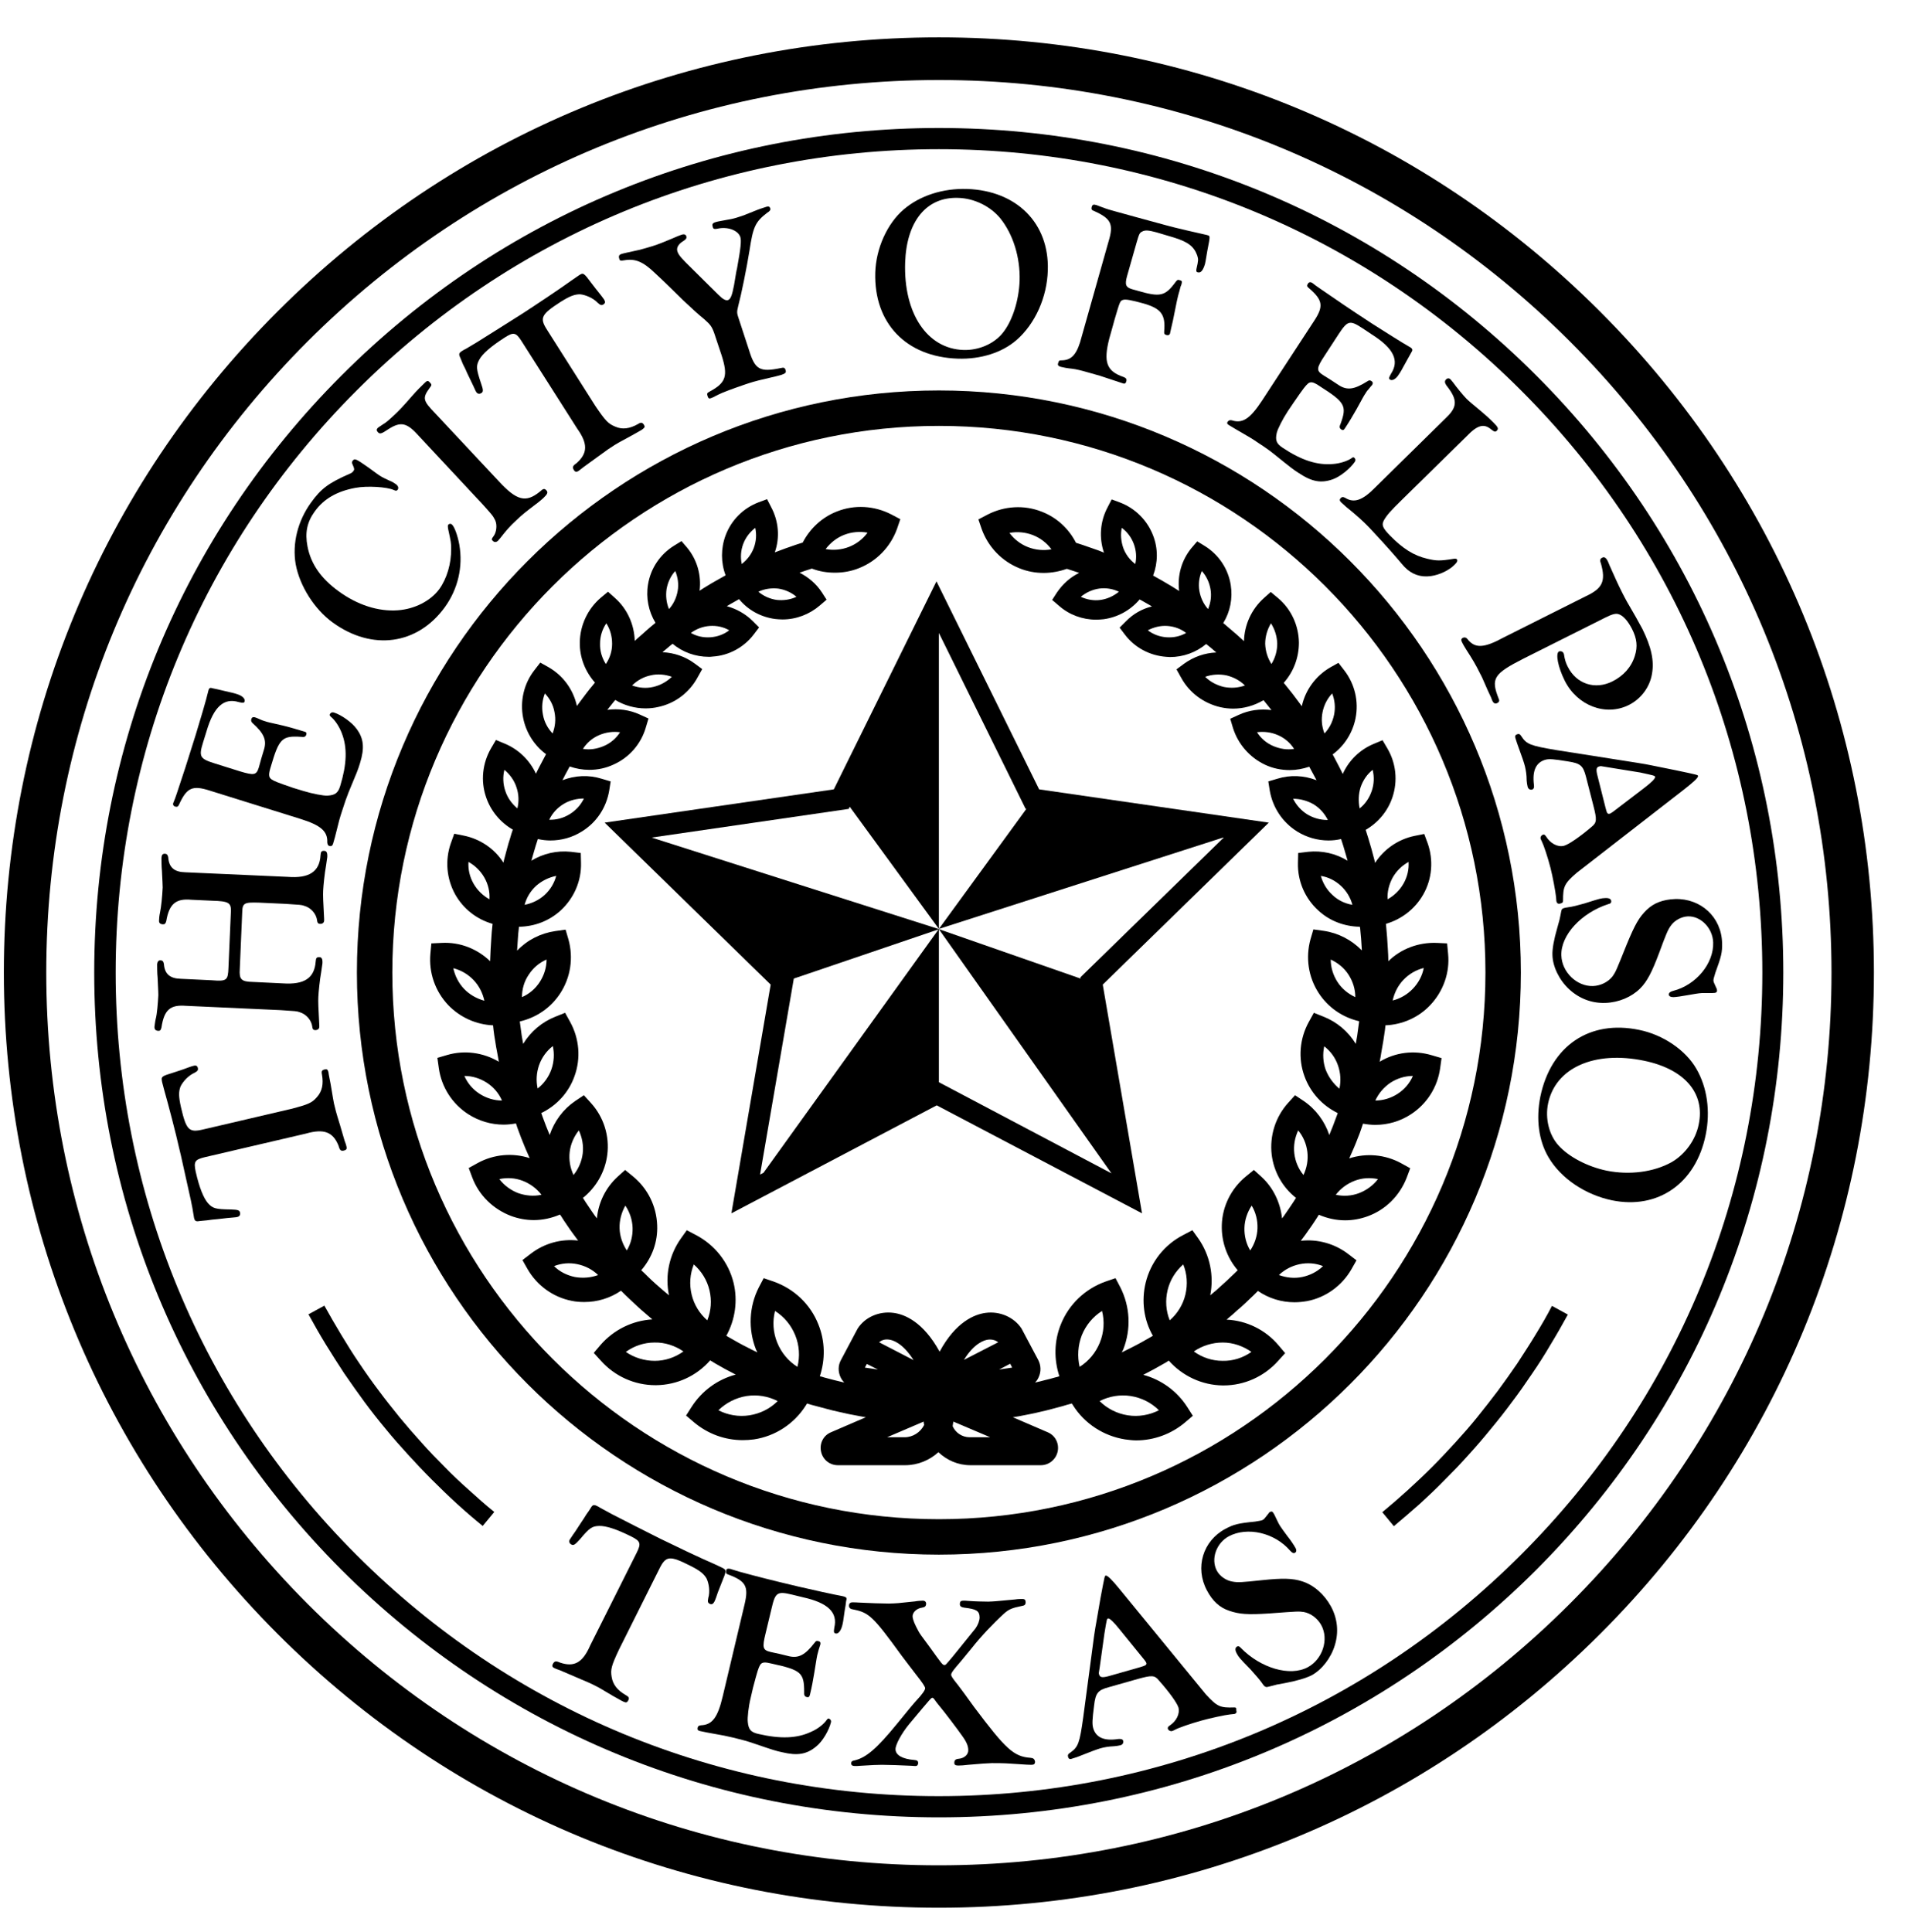 <?xml version="1.0" encoding="utf-8"?>
<!-- Generator: Adobe Illustrator 26.0.1, SVG Export Plug-In . SVG Version: 6.00 Build 0)  -->
<svg version="1.1" id="Layer_1" xmlns="http://www.w3.org/2000/svg" xmlns:xlink="http://www.w3.org/1999/xlink" x="0px" y="0px"
	 viewBox="0 0 790.5 801.6" style="enable-background:new 0 0 790.5 801.6;" xml:space="preserve">
<g>
	<path d="M250.9,341.3l68.9,67.2l-16.3,94.9l85.2-44.8l85.2,44.8l-16.3-94.9l68.9-67.2l-95.3-13.8l-42.6-86.3l-42.6,86.3
		L250.9,341.3z M425.9,335.6l-36.3,49.8l117.9-37.9l0.3,0l-59.5,58l0.1,0.5l-58.8-20.5l71.6,101.3L389.6,449v-63.6l-72.8,101.2
		l-1.4,0.7l14-81.3l60.3-20.5l-119.3-38l81.8-11.9l0.4-0.9l37,50.7V262.6l36,73L425.9,335.6z"/>
	<path d="M389.6,162c-133.2,0-241.5,108.3-241.5,241.5S256.4,645,389.6,645s241.5-108.3,241.5-241.5S522.7,162,389.6,162z
		 M389.6,630.3c-125,0-226.8-101.7-226.8-226.8s101.7-226.8,226.8-226.8s226.8,101.7,226.8,226.8S514.6,630.3,389.6,630.3z"/>
	<path d="M85,480.1l42-9.8c7.4-2.1,11.2-0.7,13.5,5.1c0.5,1.9,1,2.3,2.4,1.9c0.8-0.2,1.1-0.7,0.9-1.5c-0.1-0.6-0.4-1.5-0.8-2.5
		l-1.9-6.5c-1.8-5.8-1.9-6.4-2.5-8.9c-0.3-1.5-0.3-1.5-1.4-8.1c-0.9-4.6-0.9-4.6-0.9-4.9c-0.3-1.2-0.6-1.4-1.6-1.2
		c-1.1,0.3-1.4,0.7-1.1,2.1c0.7,3.9,0.1,7-2.1,9.4c-2.1,2.4-3.5,3-10.8,4.9l-36.4,8.5c-5.9,1.4-7,0.3-9.2-9.2c-1-4.4-1-6.5-0.2-8.6
		c1-2.1,3.3-4.6,5.8-5.7c1.3-0.7,1.6-1.1,1.4-2c-0.2-0.9-0.8-1.2-1.8-0.9c-0.6,0.1-2.8,0.9-4.1,1.4c-0.4,0.1-1.6,0.6-3.9,1.3
		c-5.5,1.7-5.5,1.7-5,4.2l0.9,3.4c1.5,5.2,4.9,18.2,6.1,23.7c0.6,2.4,0.6,2.4,2.7,11.9l2.2,9.9c0.5,2.4,0.9,4.5,1,5.4
		c0.1,0.7,0.3,1.6,0.3,1.8c0.3,1.4,0.8,1.7,2.3,1.4c0.9-0.1,1.9-0.2,3.1-0.3c1.4-0.2,2.9-0.4,4.4-0.5c4.4-0.5,4.4-0.5,5.7-0.6
		c2.2-0.2,2.2-0.2,2.5-0.3c0.9-0.2,1.3-0.9,1.1-1.8c-0.2-1-0.9-1.2-3.8-1.3c-6.4-0.1-7.5-0.4-9.5-2.6c-1.8-2.1-3.6-6.4-5.1-13.1
		C80.3,481.9,80.9,481.1,85,480.1z"/>
	<path d="M77.1,417.3l39.4,1.8c6.2,0.4,6.6,0.4,7.7,0.8c2.9,0.8,5.1,3.4,5.4,6.2c0.1,0.9,0.4,1.2,1.1,1.3c1.1,0,1.8-0.5,1.8-1.4
		l0-0.6c-0.4-7.4-0.5-9.9-0.4-11.8c0.1-2.1,0.6-7.1,1.2-10.4c0.3-1.9,0.4-3,0.5-3.5c0.1-1.9-0.3-2.6-1.4-2.6c-1,0-1.3,0.4-1.4,1.8
		c-0.5,6.9-4.7,9.7-13.6,9.1l-12.4-0.6c-4.9-0.1-5.8-1-5.5-5.4l1-23.4c0.1-4,0.8-4.3,7.1-4.1l10.9,0.5c6.2,0.4,6.6,0.4,7.7,0.8
		c2.9,0.8,5.1,3.4,5.4,6.2c0.1,0.9,0.4,1.2,1.1,1.3c1.1,0.1,1.8-0.5,1.8-1.4l0-0.6c-0.4-7.4-0.5-9.9-0.4-11.8
		c0.1-2.1,0.6-7.2,1.2-10.4c0.3-1.9,0.4-3,0.5-3.5c0.1-1.9-0.3-2.6-1.4-2.6c-1,0-1.3,0.4-1.4,1.9c-0.4,6.8-4.8,9.6-13.6,8.9
		l-42.5-1.9c-4.6-0.1-6.8-2-7.1-6.2c-0.2-1-0.5-1.4-1.3-1.5c-1,0-1.4,0.4-1.5,1.7c0,0.9,0,3.6,0.2,5.5c0.2,3.7,0.3,6.3,0.3,6.8
		c-0.2,4.1-0.6,7.9-1.1,10.4c-0.3,1.3-0.4,2.7-0.4,3.2c-0.1,1.1,0.4,1.6,1.6,1.7c0.8,0,1.1-0.3,1.4-1.4c1.2-7.1,4-9.4,10.4-8.8
		l8.7,0.4c6.8,0.2,7.9,0.8,7.7,4.7l-1,23.1c-0.2,5.3-0.7,5.7-7,5.2l-12.7-0.6c-4.6-0.1-6.8-2-7.1-6.2c-0.2-1-0.5-1.4-1.4-1.5
		c-0.8,0-1.3,0.6-1.4,1.6c0,0.7,0,3.9,0.2,5.6c0.3,6.4,0.3,6.4,0.3,7.3c-0.2,3.5-0.5,7.7-1.1,9.9c-0.3,1.3-0.4,2.7-0.5,3.2
		c0,1.1,0.4,1.6,1.6,1.7c0.8,0,1-0.3,1.3-1.4C68.1,418.9,70.7,416.8,77.1,417.3z"/>
	<path d="M72.5,334.6c1,0.3,1.4,0.1,1.8-0.8c3.2-7,5.5-8.1,12.7-5.8l37.5,11.7c8.7,2.7,11.5,5.2,11.3,9.8c0.1,0.9,0.3,1.3,0.9,1.5
		c0.8,0.2,1.2-0.1,1.5-0.9l0.8-2.8c1.8-7.3,1.9-7.6,3-11c1-3.2,1.9-5.7,2.7-7.7c3.6-8.6,3.8-9.1,4.7-12c1.9-6.2,1.6-10.2-1.5-14.3
		c-1.9-2.6-6.2-5.7-9.4-6.7c-0.7-0.2-1.4,0.1-1.7,0.9c-0.1,0.2,0.1,0.4,0.4,0.8c1.8,1.4,3.6,4.2,4.6,6.8c2.4,6.1,2.1,13-0.6,21.9
		c-0.9,3-2.1,3.9-5.3,4.1c-1.7,0.1-6.3-0.8-9.9-1.9l-4.3-1.3c-7-2.4-7.9-2.8-9.1-3.6c-1.2-0.9-1.2-2.1-0.2-5.3
		c3.4-11.6,4.6-12.8,12.5-12.3c1.3,0.2,1.9,0,2.2-0.9c0.2-0.7,0-1.1-0.9-1.3c-2.7-0.8-6.3-1.9-8.9-2.5c-6.2-1.4-6.2-1.4-7.1-1.7
		c-0.8-0.2-1.5-0.5-2.2-0.8c-0.9-0.4-1.8-0.8-2.2-0.9c-0.8-0.2-1.3,0-1.5,0.7c-0.2,0.7-0.1,1.1,0.5,1.7c4.7,4.2,5.9,7,4.8,10.8
		l-1.2,4l-1,3.6c-1,3.2-1.9,3.4-7.9,1.6l-10.2-3.2c-6.4-2-6.9-2.8-5-8.9l1.4-4.5c3-10.2,7.2-14,13.4-12.1c1.8,0.4,2.2,0.4,2.4-0.3
		c0.3-1.1-0.9-2.3-3.1-3c-1.2-0.4-1.6-0.5-6-1.5c-1.6-0.4-3-0.7-4-0.9c-1.2-0.4-1.6-0.2-1.9,0.8l-0.2,0.8
		c-0.5,2.4-3.7,13.2-5.1,17.7c-3.6,11.5-5.1,16.2-7.8,24.2l-0.8,2.3l-0.6,1.5C71.6,333.7,71.9,334.3,72.5,334.6z"/>
	<path d="M138.1,258.3c16.3,11.8,35.1,9.3,46.5-6.4c5.4-7.5,7.6-16.7,6-25.9c-0.7-3.9-2.1-7.7-3.2-8.5c-0.4-0.3-1.1-0.2-1.4,0.2
		c-0.2,0.2-0.2,0.8-0.1,1.5c1.3,6,1.3,6,1.3,8.5c0.1,6.1-1.8,12.4-4.9,16.7c-3.6,4.9-10.2,8.3-17.2,8.8c-8.1,0.6-16.8-2.2-24.6-7.9
		c-7.3-5.3-11.5-11.3-12.9-18.6c-1.1-5.7-0.2-10.1,3-14.5c3.8-5.3,9.3-8.4,16.9-9.8c4.8-0.9,13.1-0.4,15.9,0.9
		c0.9,0.4,1.2,0.4,1.6-0.1c0.5-0.7,0.3-1.5-0.7-2.3c-0.6-0.4-1.6-1.1-2.5-1.4c-3.5-1.6-3.7-1.8-5.3-2.9l-3.7-2.7
		c-5.3-3.7-5.6-3.8-6.5-2.7c-0.2,0.3-0.3,0.7-0.2,1c1.1,2.5,1,2.6,0.5,3.3c-0.3,0.4-0.9,0.9-1.6,1.1c-8.6,3.8-11.8,6.1-16,12
		c-5.4,7.5-7.8,16.8-6.3,25.5C124.4,243.2,130.5,252.8,138.1,258.3z"/>
	<path d="M161.1,178.1c5.3-3.4,7.8-2.8,13,3.1l23.7,25.4l1.8,1.9c4.7,5.2,4.9,5.4,5.9,7.4c0.9,2,0.5,5.1-0.8,6.7
		c-0.7,0.9-0.8,1.3-0.3,1.7c0.6,0.7,1.4,0.8,2.2,0.1c0.4-0.4,1.3-1.5,2.3-2.8c1.2-1.5,2.8-3.4,5.1-5.5c2.7-2.6,3.9-3.5,8.2-6.8
		c1.4-1,2.4-1.9,3.2-2.6c1.8-1.7,2.1-2.4,1.3-3.3c-0.8-0.8-1.3-0.7-2.7,0.6c-5.8,4.7-9.6,3.7-17-4.3l-26.3-28.1
		c-5.3-5.5-5.5-6.4-2.3-10.8c0.8-1,0.8-1.3-0.1-2.2c-0.6-0.7-1.1-0.7-1.9,0.1c-1.7,1.6-3.3,3.2-5.5,5.7c-3.9,4.5-5.5,6.1-7.2,7.7
		c-2,1.9-3.6,3.3-4.7,3.9c-1.1,0.8-1.9,1.2-2.3,1.6c-0.5,0.5-0.5,1.1,0.1,1.7C157.6,180.2,158.3,180,161.1,178.1z"/>
	<path d="M192.1,151.1c0.7,1.3,1.3,2.6,1.9,4c1.9,4,1.9,4,2.5,5.2c0.9,2,0.9,2,1.1,2.3c0.5,0.8,1.3,1,2.1,0.5
		c0.9-0.5,0.9-1.3-0.1-4.1c-2-6-2.1-7.2-0.7-9.8c1.3-2.4,4.8-5.5,10.6-9.2c3.6-2.3,4.6-2.1,6.9,1.5l23.1,36.3
		c4.5,6.3,4.4,10.3-0.3,14.4c-1.6,1.1-1.8,1.7-1,2.9c0.4,0.7,1,0.8,1.7,0.4c0.5-0.3,1.2-0.9,2.1-1.6l5.5-4c4.9-3.6,5.4-3.9,7.6-5.3
		c1.3-0.8,1.3-0.8,7.2-4c4.1-2.3,4.1-2.3,4.3-2.5c1-0.7,1.1-1.1,0.6-1.9c-0.6-0.9-1.2-1.1-2.4-0.3c-3.5,2-6.6,2.4-9.5,1.1
		c-2.9-1.2-4-2.3-8.2-8.5L227.1,137c-3.3-5.1-2.6-6.5,5.6-11.8c3.8-2.4,5.8-3.1,8-3.1c2.3,0.2,5.5,1.6,7.3,3.5
		c1.1,1,1.6,1.2,2.4,0.7s0.8-1.1,0.3-2c-0.3-0.5-1.8-2.4-2.6-3.4c-0.2-0.3-1.1-1.3-2.5-3.2c-3.5-4.7-3.5-4.7-5.6-3.3l-2.9,2
		c-4.4,3.2-15.5,10.6-20.3,13.7c-2.1,1.3-2.1,1.3-10.3,6.5l-8.6,5.4c-2.1,1.2-3.9,2.4-4.7,2.8c-0.7,0.3-1.4,0.8-1.6,0.9
		c-1.2,0.8-1.3,1.3-0.6,2.7C191.3,149.2,191.7,150.1,192.1,151.1z"/>
	<path d="M259,108c4.6-0.8,7.8,0.5,12.9,5.4c3.9,3.6,7.7,7.4,11.6,11.2c3.3,3.1,6.2,5.8,8.7,7.8c2.6,2.3,3.2,3.1,4.2,5.9l3,9
		c2.8,8.7,1.9,11.5-5,15.2c-1,0.5-1.1,0.8-0.8,1.8c0.3,1,0.7,1.2,1.4,0.9c0.4-0.1,1-0.4,2.9-1.4c2.2-1.1,6.1-2.5,11-4.2
		c2.9-1,4.8-1.5,6-1.8c8.1-1.9,8.1-1.9,9.1-2.2c1.9-0.6,2.3-1,2-2c-0.3-1.1-0.8-1.2-2-0.9c-8.7,1.8-10.7,0.7-13.2-7.5l-4-12.2
		c-1.1-3.3-1.1-3.3-0.5-5.9c1.4-5.3,3.5-15.7,4.7-23.1c1.5-9.9,2.4-11.9,7.3-15.7c1.2-0.7,1.5-1.2,1.3-1.9c-0.2-0.7-0.8-0.9-1.6-0.6
		l-0.6,0.2c-1.6,0.5-2.7,0.9-3.2,1.1c-5.7,2.3-5.7,2.3-7.3,2.8c-2,0.7-3.4,1-4.7,1.2c-4.4,0.8-4.4,0.8-5.4,1.1
		c-1.2,0.4-1.4,0.9-1,2.1c0.2,0.7,0.7,0.8,1.8,0.6c4.3-1,8.6,0.6,9.6,3.4c0.5,1.6,0.2,4.5-1.4,13.3c-0.1,0.1-0.5,2.4-1.2,6.7
		c-0.8,4.2-1.4,5.8-2.5,6.2c-1,0.3-2.2-0.4-4.1-2.3c-3.8-3.8-9.2-9.1-10.6-10.5c-4.5-4.4-5.8-5.8-6.3-7.4c-0.5-1.5,0.4-3.1,2.6-4.4
		c1.1-0.7,1.3-1.2,1.1-1.9c-0.3-0.8-1-1-2.3-0.5c-0.7,0.2-1.5,0.6-3.9,1.6c-2.8,1.2-5.3,2.2-7.8,3c-1.9,0.6-3.8,1.1-5.2,1.5
		c-5.9,1.3-7.3,1.6-7.8,1.8c-0.9,0.3-1.2,0.9-0.8,2C257.1,108.1,257.5,108.3,259,108z"/>
	<path d="M397.5,148.8c9.5,0.3,18.3-2.5,24.3-7.7c7.7-6.7,12.7-17.7,13-29c0.6-19.5-12.9-33-33.5-33.7c-10-0.3-19.5,2.7-26.3,8.5
		c-6.8,5.8-11.5,16.1-11.8,26.2C362.6,134.1,376,148.1,397.5,148.8z M375.6,108.9c0.6-17.2,8.9-27.3,22.1-26.8
		c6.6,0.2,13.3,3.5,17.4,8.5c5.3,6.6,8.3,16.2,8,25.9c-0.3,8.2-3,16.6-6.9,21.5c-3.6,4.6-10,7.4-16.4,7.2
		C384.7,144.7,374.9,130,375.6,108.9z"/>
	<path d="M440.2,152.2c0.7,0.2,2.7,0.6,4.8,0.8c1.6,0.2,3.7,0.7,6.1,1.4l5.3,1.5l9.7,3.2c0.7,0.2,1.1-0.1,1.3-1
		c0.2-0.8-0.1-1.3-1.2-1.7c-7-2.4-8.4-6.1-5.9-15.9l1.6-5.7l0.6-2.2c2.3-7.8,2.3-7.8,3.6-8.2c1.1-0.3,3.3,0.1,8.4,1.5
		c7.3,2.1,9.2,4.6,8.6,11.5c-0.1,1,0.1,1.4,0.9,1.6c0.8,0.2,1.3,0,1.5-0.6c0.1-0.3,0.7-3.4,1.2-5.3c1.6-8.1,2-10,2.7-12.3l0.5-1.9
		c0.3-0.6,0.4-1.1,0.4-1.1c0.3-1.1,0.2-1.3-0.9-1.6c-0.6-0.2-0.9-0.1-1.5,0.7c-4.5,6.1-6.4,6.5-16.3,3.6l-1.8-0.5
		c-2.7-0.8-3.1-1.9-2.1-5.5l3.9-13.7c1.1-3.8,1.3-4.2,2.3-4.7c1.2-0.7,2.7-0.6,6,0.3l7.4,2.2c5.7,1.8,8.2,3.7,9.5,7.4
		c0.5,1.6,0.5,2-0.3,5.5c-0.2,0.9-0.1,1.4,0.6,1.5c1.2,0.3,2.1-0.8,2.9-3.4c0.2-0.8,0.2-0.8,1-5.6c1.2-6.1,1.2-6.1,0.1-6.4l-0.3-0.1
		c-3.7-0.8-14.1-3.2-16.8-4l-12.5-3.4l-8.7-2.4c-2.2-0.6-3.3-0.9-5.4-1.7c-1-0.4-2.1-0.8-2.4-0.9c-1.3-0.4-1.7-0.2-2,0.8
		c-0.2,0.9,0,1.3,0.9,1.6c7.2,3.2,8.3,5.5,6.1,12.7l-11.1,39.3c-1.8,7.1-3.9,9.8-8,10c-1.4,0-1.5,0.1-1.7,0.9
		C438.7,151.4,439.1,151.9,440.2,152.2z"/>
	<path d="M510,176.4l2.5,1.5c6.5,3.8,6.8,3.9,9.7,5.9c2.8,1.8,5,3.4,6.6,4.7c7.2,5.8,7.7,6.2,10.2,7.8c5.4,3.6,9.3,4.3,14.2,2.5
		c3-1.1,7.1-4.4,9-7.2c0.4-0.6,0.3-1.4-0.4-1.8c-0.2-0.1-0.5-0.1-0.8,0.2c-1.8,1.3-5,2.3-7.8,2.5c-6.5,0.6-13.1-1.5-20.9-6.7
		c-2.6-1.7-3.2-3.1-2.5-6.2c0.4-1.7,2.5-5.8,4.6-9l2.5-3.7c4.2-6.1,4.8-6.8,5.9-7.8c1.2-0.9,2.3-0.6,5.1,1.3
		c10.2,6.5,11.1,8,8.4,15.4c-0.6,1.2-0.5,1.9,0.3,2.4c0.6,0.4,1,0.3,1.5-0.5c1.6-2.4,3.5-5.6,4.8-7.9c3-5.5,3-5.5,3.6-6.4
		c0.4-0.7,0.8-1.3,1.4-1.9c0.6-0.8,1.2-1.5,1.5-1.8c0.4-0.7,0.3-1.2-0.3-1.6c-0.6-0.4-1-0.4-1.7,0.1c-5.4,3.4-8.3,3.8-11.7,1.7
		l-3.5-2.3l-3.2-2c-2.8-1.8-2.8-2.8,0.7-8.1l5.8-8.9c3.7-5.6,4.6-5.9,9.9-2.4l3.9,2.6c9,5.7,11.5,10.8,7.9,16.3
		c-0.9,1.6-1,2-0.4,2.4c0.9,0.6,2.5-0.2,3.7-2.2c0.7-1,0.9-1.4,3.1-5.4c0.8-1.4,1.5-2.7,2-3.6c0.7-1,0.6-1.5-0.2-2.1l-0.7-0.4
		c-2.2-1.2-11.7-7.2-15.6-9.7c-10.1-6.6-14.1-9.4-21.1-14.2l-2-1.4l-1.3-1c-0.8-0.6-1.5-0.5-1.9,0.1c-0.6,0.8-0.5,1.3,0.3,1.9
		c5.8,5,6.3,7.5,2.1,13.8l-21.5,32.9c-5,7.6-8.1,9.6-12.5,8.2c-0.8-0.2-1.3,0-1.7,0.5C509,175.5,509.2,175.9,510,176.4z"/>
	<path d="M600.2,173.2l-29.6,29.1c-5.2,5.3-8.7,6.5-12.3,4.3c-0.9-0.5-1.4-0.5-1.9,0c-0.6,0.6-0.6,1.1,0.1,1.8
		c0.3,0.3,0.9,0.8,2.1,1.9c4.1,3.3,6.8,5.7,9.6,8.6c2.1,2.2,8.7,9.4,11.5,12.7c1.3,1.6,2.6,3,3.1,3.6c3.1,3.2,6.8,4.4,11,3.8
		c3.6-0.5,7.5-2.4,9.7-4.6c1.2-1.1,1.5-1.9,1-2.4c-0.2-0.2-0.5-0.2-1-0.2c-6.2,1-7.4,0.9-11.3,0c-5.5-1.3-10-4.1-15.4-9.6
		c-3.1-3.2-3.6-4.4-2.5-6.4c1.2-2.1,2.8-3.9,7.4-8.4l26.9-26.4c4.4-4.6,7.1-5.4,10.1-2.9c1.4,1.1,1.8,1.2,2.4,0.6
		c0.8-0.8,0.6-1.4-1.2-3.2c-2.2-2.2-3.2-3.1-5.7-5.2c-3-2.5-4.6-3.8-5.7-4.9c-1-1-4.1-4.7-5.5-6.7l-1-1.2c-0.6-0.7-1.4-0.7-2,0
		c-0.6,0.6-0.5,1.4,0.2,2.4C604.8,165.7,604.9,168.7,600.2,173.2z"/>
	<path d="M608.9,265.1c-0.5-0.6-1.1-0.8-1.8-0.5c-0.8,0.4-0.9,0.9-0.4,1.9c0.3,0.6,1,1.9,1.6,2.8c2.7,4.2,4.1,6.5,5.9,10.2
		c0.8,1.5,0.8,1.5,3.1,6.8l1.4,3l0.5,1.3c0.6,1.3,1.2,1.5,2.1,1.1c0.8-0.4,1-1,0.6-1.8c-3.3-8.4-2.2-10.3,10.4-16.7l33.7-16.9
		c2.8-1.4,4.4-1.9,5.6-1.5c1.8,0.5,3.8,2.6,5.6,6.1c2.1,4.1,2.4,7.4,1.2,11.2c-1.4,4.6-4.7,8.3-9.3,10.6c-7.2,3.6-14.9,1.1-18.5-6
		c-0.8-1.5-1.3-3.1-1.6-5.1c0-0.3-0.2-0.6-0.3-0.8c-0.3-0.5-1.1-0.8-1.8-0.5c-1.5,0.8-0.4,6.5,2.4,12.1c5.2,10.4,17,14.9,26.6,10.1
		c5-2.5,8.7-7.4,9.6-12.9c1-5.5-0.3-11.2-4-18.7c-0.8-1.5-1.8-3.3-2.7-4.9c-3.9-6.7-3.9-6.7-5.6-10c-1.8-3.5-3.9-8.3-5.2-11.2
		l-0.8-1.9c-0.8-1.6-1.5-2-2.4-1.5c-0.8,0.4-1,1.1-0.5,2.3c2.1,7.4,0.7,10.4-6.1,13.6l-34.1,17.1C615.7,269,612,269.1,608.9,265.1z"
		/>
	<path d="M679.5,316.5l-33.7-5.3c-10.7-1.8-12.3-2.4-14.4-5.6c-0.6-1-1-1.2-1.7-1c-0.8,0.2-1.1,0.7-0.9,1.5l0.7,2.2
		c2.3,6.3,2.9,8.1,3.3,9.7c0.4,1.7,0.7,3.5,0.7,5.8c0.1,1,0.2,1.9,0.4,2.6c0.2,0.9,1,1.4,1.8,1.2c0.7-0.2,1-0.8,0.8-2.1
		c-0.7-5.8,0.9-9.2,4.8-10.3c1.6-0.4,3.2-0.3,9.3,0.7c5.2,0.8,6.3,1.7,7.5,6.3l3.1,12.1c1.5,5.8,1.4,7-0.7,8.7
		c-4.9,4.2-9.6,7.4-11.5,7.9c-2.6,0.7-5.7-1-7.4-3.8c-0.5-0.7-0.8-1-1.3-0.8c-0.7,0.2-1.2,1-1,1.7c0.1,0.3,0.3,0.7,0.5,1.1
		c0.8,1.6,2.5,6.7,3.6,11c0.9,3.5,2.1,10,2.3,12.1c0.1,1.2,0.1,1.7,0.2,1.9c0.2,0.7,0.7,1,1.5,0.8c1-0.3,1.2-0.5,1.2-1.2
		c0-5.9,0.5-7.1,5.7-11.6l44.7-34.7c3.8-3,5.8-4.8,5.6-5.5c-0.1-0.4-0.1-0.4-9.1-2.3l-10.4-2.1C684.1,317.3,682.2,316.9,679.5,316.5
		z M686.8,322.3c0.2,0.6-1.6,2.4-4.5,4.6l-13.1,10c-0.9,0.6-1.1,0.7-1.3,0.7c-0.8,0.2-1.1-0.1-1.7-2.6l-3.3-13.1
		c-0.7-2.7-0.5-3.6,0.7-3.9c0.6-0.2,0.6-0.2,2.8,0.2l14.2,2.3C686.6,321.8,686.6,321.8,686.8,322.3z"/>
	<path d="M711,406.8c0-0.6,0.3-1.5,0.8-3.2c2.5-6.8,2.9-8.5,2.8-12.4c-0.3-10.7-8.8-18.5-19.5-18.2c-5,0.2-8.8,1.6-11.8,4.5
		c-3.1,3-4.8,5.9-8.3,14.4c-4.5,11.2-4.5,11.2-5.8,13.1c-1.8,2.4-5,4-8.2,4.1c-6.7,0.2-12.9-5.8-13.1-12.7
		c-0.3-8.4,8.3-17.7,19.5-21.3c0.9-0.2,1.2-0.5,1.2-1.1c0-1-0.9-1.5-2.5-1.4c-1.8,0.1-1.9,0.1-8.5,2.2c-2.4,0.7-5.5,1.5-6.8,1.6
		c-1.9,0.3-2.2,0.4-2.6,0.8c-0.3,0.4-0.3,0.6-0.7,2.7c-0.3,1.5-0.3,1.6-1.3,5.1c-1.4,4.8-2.1,8.8-2,11.2c0.1,4.9,2.9,10.5,6.9,14.2
		c4.2,3.9,9.4,5.9,15.1,5.7c5.6-0.2,10.9-2.5,14.4-6c2.9-2.9,4.9-6.8,7.9-14.8c2.9-7.9,3.6-9.5,4.8-11.2c1.6-2.3,4.5-3.8,7.1-3.9
		c5.4-0.2,10.3,4.9,10.5,10.8c0.3,8.7-7.1,17.7-16.6,20.1c-1.2,0.3-1.8,0.8-1.8,1.5c0,0.7,0.7,1.1,1.9,1.1c0.9,0,3.7-0.4,5.8-0.8
		c5.2-0.9,5.4-0.9,7-0.9l3.5,0c1.4,0,1.8-0.3,1.8-1.1c0-0.3-0.1-0.6-0.2-0.8C711.1,407.5,711.1,407.5,711,406.8z"/>
	<path d="M680.2,427.3c-20.6-4.3-36.6,6.6-41,27.6c-1.9,9.4-0.7,18.4,3.4,25.3c5.2,8.8,15.3,15.5,26.3,17.8
		c19.1,3.9,34.8-7,38.9-27.2c2-9.8,0.6-19.7-3.9-27.4C699.5,435.7,690.1,429.3,680.2,427.3z M704.9,466.5
		c-1.3,6.5-5.7,12.5-11.3,15.7c-7.4,4.1-17.4,5.4-26.9,3.5c-8.1-1.7-15.8-5.8-20-10.5c-3.9-4.3-5.6-11.1-4.3-17.4
		c3.1-14.8,19.2-22,39.9-17.7C699.1,443.6,707.6,453.6,704.9,466.5z"/>
	<path d="M637.4,155.7C571.2,89.5,483.2,53.1,389.6,53.1S208,89.5,141.8,155.7C75.6,221.9,39.1,309.9,39.1,403.5
		s36.5,181.6,102.6,247.8C208,717.5,296,754,389.6,754s181.6-36.5,247.8-102.6C703.6,585.1,740,497.1,740,403.5
		S703.6,221.9,637.4,155.7z M631.1,645.1c-64.5,64.5-150.3,100.1-241.6,100.1s-177-35.5-241.6-100.1S48,494.8,48,403.5
		S83.5,226.5,148,162S298.3,61.9,389.6,61.9s177,35.5,241.6,100.1s100.1,150.3,100.1,241.6S695.7,580.6,631.1,645.1z"/>
	<path d="M663.9,129.2C590.6,55.9,493.2,15.5,389.6,15.5S188.5,55.9,115.2,129.2S1.6,299.9,1.6,403.5s40.4,201.1,113.6,274.4
		s170.7,113.6,274.4,113.6s201.1-40.4,274.4-113.6s113.6-170.7,113.6-274.4S737.2,202.5,663.9,129.2z M651.4,665.4
		c-69.9,69.9-162.9,108.5-261.9,108.5s-191.9-38.5-261.9-108.5C57.8,595.4,19.2,502.4,19.2,403.5s38.5-191.9,108.5-261.9
		C197.7,71.7,290.7,33.2,389.6,33.2s191.9,38.5,261.9,108.5c69.9,69.9,108.5,162.9,108.5,261.9S721.4,595.4,651.4,665.4z"/>
	<path d="M637.1,553.9c-2.4,4-5,7.9-7.5,11.8c-2.6,3.8-5.3,7.6-8.1,11.4c-2.8,3.7-5.7,7.4-8.6,11c-2.9,3.6-6,7.1-9.1,10.5
		c-3.1,3.4-6.3,6.8-9.6,10.1c-3.3,3.3-6.7,6.5-10.1,9.6c-3.4,3.1-7,6.2-10.5,9.1l4.8,5.8c3.6-3,7.3-6.2,10.8-9.3
		c3.5-3.2,7-6.5,10.3-9.9c3.4-3.4,6.7-6.8,9.8-10.3c3.2-3.5,6.3-7.1,9.3-10.8c3-3.6,6-7.4,8.8-11.2c2.9-3.8,5.6-7.7,8.3-11.7
		c2.7-3.9,5.3-8,7.7-12.1c2.5-4.1,4.9-8.3,7.2-12.5l-6.6-3.6C641.9,545.9,639.5,550,637.1,553.9z"/>
	<path d="M293.2,654.9c1,2.1,1.5,5.5,0.7,8.1c-0.3,1.5-0.2,2,0.6,2.4c0.8,0.4,1.4,0.1,1.9-0.8c0.3-0.5,1.1-2.7,1.5-4
		c0.2-0.4,0.6-1.6,1.5-3.8c2.2-5.4,2.2-5.4,0-6.5l-3.2-1.5c-5-2.1-17.1-7.9-22.2-10.4c-2.2-1.1-2.2-1.1-10.9-5.5l-9-4.6
		c-2.1-1.2-4-2.1-4.8-2.6c-0.6-0.4-1.4-0.8-1.6-0.9c-1.3-0.6-1.8-0.5-2.6,0.9c-0.5,0.8-1,1.6-1.7,2.5c-0.7,1.2-1.6,2.5-2.4,3.7
		c-2.4,3.7-2.4,3.7-3.2,4.8c-1.3,1.9-1.3,1.9-1.4,2.1c-0.4,0.8-0.1,1.6,0.7,2c0.9,0.5,1.5,0.1,3.5-2.1c4.1-4.9,5.1-5.5,8-5.6
		c2.8-0.1,7.2,1.3,13.4,4.4c3.8,1.9,4.1,2.9,2.2,6.7l-19.3,38.5c-3.1,7.1-6.6,9.1-12.5,7.1c-1.8-0.8-2.4-0.6-3,0.6
		c-0.4,0.7-0.2,1.3,0.5,1.6c0.5,0.3,1.4,0.6,2.5,1l6.3,2.7c5.6,2.4,6.2,2.6,8.5,3.8c1.4,0.7,1.4,0.7,7.1,4.1
		c4.1,2.3,4.1,2.3,4.4,2.4c1.1,0.5,1.5,0.4,2-0.5c0.5-1,0.3-1.5-1-2.2c-3.5-2-5.4-4.4-5.9-7.6c-0.5-3.1-0.1-4.6,3.1-11.4l16.7-33.4
		c2.7-5.5,4.3-5.6,13-1.2C290.4,651.6,292.1,653,293.2,654.9z"/>
	<path d="M350.3,662.4l-0.8-0.2c-2.4-0.4-13.4-2.8-18-3.9c-11.8-2.8-16.5-4-24.6-6.2l-2.3-0.7l-1.6-0.5c-1-0.2-1.6,0-1.7,0.7
		c-0.2,1,0,1.4,1,1.7c7.2,2.7,8.4,4.9,6.7,12.2l-9.1,38.3c-2.1,8.9-4.4,11.8-9,12c-0.9,0.1-1.3,0.4-1.4,1c-0.2,0.8,0.1,1.2,1,1.4
		l2.9,0.6c7.4,1.3,7.7,1.4,11.2,2.2c3.3,0.8,5.8,1.5,7.8,2.2c8.8,3,9.4,3.2,12.2,3.8c6.3,1.5,10.2,0.9,14.2-2.5c2.5-2,5.2-6.6,6-9.9
		c0.2-0.7-0.2-1.4-1-1.6c-0.2,0-0.4,0.1-0.7,0.5c-1.3,1.9-3.9,3.9-6.5,5c-5.9,2.8-12.8,3-21.9,0.9c-3.1-0.7-4.1-1.8-4.4-5
		c-0.2-1.7,0.3-6.3,1.2-10l1-4.3c1.9-7.2,2.2-8,2.9-9.3c0.8-1.3,2-1.3,5.2-0.5c11.8,2.6,13.1,3.7,13.1,11.7
		c-0.1,1.3,0.2,1.9,1.1,2.1c0.7,0.2,1.1-0.1,1.3-1c0.7-2.8,1.4-6.5,1.8-9.1c1-6.2,1-6.2,1.2-7.2c0.2-0.8,0.4-1.5,0.6-2.3
		c0.3-1,0.6-1.8,0.7-2.2c0.2-0.8-0.1-1.3-0.8-1.4c-0.7-0.2-1.1-0.1-1.6,0.7c-3.9,5-6.5,6.4-10.4,5.6l-4.1-1l-3.7-0.8
		c-3.3-0.8-3.6-1.7-2.1-7.8l2.5-10.4c1.5-6.5,2.3-7.1,8.5-5.6l4.5,1.1c10.4,2.3,14.5,6.3,13,12.6c-0.3,1.8-0.2,2.2,0.5,2.4
		c1.1,0.3,2.2-1,2.8-3.3c0.3-1.2,0.4-1.7,1-6.1c0.3-1.6,0.5-3,0.6-4C351.5,663.1,351.3,662.7,350.3,662.4z"/>
	<path d="M427.6,729.3c-6.9-0.5-10.2-3.5-23.4-21.1c-3.4-4.7-5.7-7.9-6.6-9c-2.3-2.9-2.9-3.7-2.9-4.4c0-0.6,0.6-1.5,2.2-3.4
		c0.4-0.4,2.8-3.3,6.4-7.7c3.7-4.7,8.7-10,13.4-14.3c1.9-1.7,3.3-2.3,7.3-3.1c1.2-0.2,1.6-0.5,1.6-1.6c0-0.9-0.4-1.3-1.3-1.3
		c-0.9,0-1.9,0-3.1,0.2c-8.5,0.8-8.5,0.8-11.1,0.9c-1.8,0-6-0.1-8.3-0.3c-1-0.1-1.3-0.1-2.1-0.1c-1,0-1.4,0.4-1.4,1.4
		c0,0.9,0.5,1.3,1.8,1.5c5.1,0.6,6.3,1.3,6.4,4c0,1.4-0.7,3.2-1.7,4.6c-0.3,0.4-0.7,0.9-9.3,11.5c-3.1,3.7-3.1,3.7-3.6,3.7
		c-0.8,0-1.1-0.5-6-7.3c-4-5.4-4-5.4-4.7-6.6c-1.7-3.1-2.3-4.7-2.5-6c-0.2-1.8,1.6-3.6,3.9-3.9c1.2-0.2,1.7-0.6,1.7-1.7
		c0-0.7-0.5-1.2-1.4-1.2c-0.6,0-2.2,0.1-3.2,0.3c-7.4,0.8-7.4,0.8-10.9,0.9c-2.8,0-8.2-0.2-12.2-0.4c-1.1-0.1-2.1-0.1-2.9-0.1
		c-0.9,0-1.4,0.5-1.4,1.4c0,0.9,0.5,1.4,2,1.6c6.3,1.3,8,2.8,19.9,19.2c2.3,3.1,4.3,5.6,5.8,7.6c3,3.8,3.8,5.1,3.9,5.8
		c0,0.8-1.1,2.4-3.6,5.1c-0.2,0.1-4.3,5-8,9.6c-8.4,10.3-12.9,14.2-17.8,15.3c-0.9,0.1-1.3,0.5-1.3,1.2c0,0.7,0.5,1.1,1.5,1.1
		c0.6,0,1.5,0,2.4-0.1c4.2-0.3,7.5-0.4,8.9-0.4c1.9,0,8.8,0.2,12.1,0.4c1.2,0.1,1.7,0.1,1.9,0.1c0.6,0,1-0.5,1-1.2
		c0-0.9-0.4-1.2-1.6-1.3c-4.9-0.4-7.8-2-7.8-4.5c0-1.9,2.5-6.5,5.6-10.3c9.2-11,9.2-11,9.7-11c0.3,0,0.6,0.3,1,0.9
		c0.3,0.5,1.2,1.6,2.5,3.2c1.2,1.4,7,9,8.8,11.6c1.9,2.6,2.6,4.3,2.6,6.1c0,1.8-1.7,3.3-4,3.5c-1.3,0.1-1.8,0.6-1.8,1.7
		c0,0.8,0.5,1.1,1.7,1.1c1,0,2.5-0.1,4-0.3c5.4-0.5,7.6-0.6,9.9-0.7c2.2,0,4.7,0,7.7,0.2c7.6,0.5,7.6,0.5,8.7,0.5
		c1.1,0,1.5-0.4,1.5-1.3C429.3,729.8,428.8,729.4,427.6,729.3z"/>
	<path d="M512.2,708.4c-5.9,0.2-7.1-0.3-11.8-5.4l-35.9-43.8c-3-3.7-5-5.7-5.7-5.5c-0.4,0.1-0.4,0.1-2.1,9.1l-1.8,10.4
		c-0.2,0.9-0.5,2.9-0.9,5.5l-4.5,33.8c-1.5,10.8-2.1,12.3-5.3,14.6c-1,0.6-1.2,1.1-1,1.8c0.2,0.8,0.7,1.1,1.5,0.8l2.2-0.7
		c6.3-2.5,8-3.1,9.6-3.6c1.7-0.5,3.5-0.8,5.8-0.9c1-0.1,1.9-0.2,2.6-0.4c0.9-0.2,1.4-1,1.2-1.8c-0.2-0.7-0.8-0.9-2.1-0.8
		c-5.8,0.9-9.3-0.6-10.4-4.6c-0.4-1.6-0.4-3.2,0.4-9.3c0.6-5.2,1.6-6.4,6.1-7.6l12-3.4c5.8-1.6,7-1.6,8.7,0.5
		c4.3,4.8,7.6,9.4,8.2,11.3c0.7,2.5-0.8,5.7-3.6,7.5c-0.7,0.5-0.9,0.8-0.8,1.3c0.2,0.7,1.1,1.2,1.8,1c0.3-0.1,0.7-0.3,1.1-0.5
		c1.6-0.9,6.6-2.6,10.9-3.8c3.5-1,10-2.4,12-2.6c1.2-0.1,1.7-0.2,1.9-0.2c0.7-0.2,1-0.7,0.7-1.5
		C513.1,708.6,512.9,708.4,512.2,708.4z M473.1,691.7l-13,3.7c-2.6,0.7-3.6,0.6-4-0.6c-0.2-0.6-0.2-0.6,0.2-2.8l2-14.3
		c1-6.1,1-6.1,1.5-6.2c0.6-0.2,2.4,1.5,4.7,4.4l10.4,12.8c0.7,0.9,0.7,1.1,0.8,1.3C475.8,690.7,475.5,691,473.1,691.7z"/>
	<path d="M540.4,656.1c-3.9-1.3-8.2-1.4-16.7-0.5c-8.4,0.9-10.1,1-12.2,0.6c-2.7-0.4-5.4-2.3-6.6-4.6c-2.5-4.8-0.2-11.4,5-14.2
		c7.7-4.1,19-1.5,25.4,5.9c0.8,0.9,1.5,1.3,2.1,0.9c0.6-0.3,0.7-1.2,0.1-2.1c-0.4-0.8-2-3.2-3.3-4.8c-3.1-4.2-3.2-4.4-3.9-5.8
		l-1.5-3.1c-0.7-1.3-1-1.5-1.8-1.1c-0.3,0.1-0.5,0.4-0.6,0.6c-1.8,2.3-1.8,2.3-2.4,2.7c-0.5,0.3-1.5,0.4-3.2,0.7
		c-7.2,0.7-8.9,1.2-12.3,3c-9.4,5-12.7,16.1-7.7,25.5c2.3,4.4,5.3,7.2,9.3,8.5c4.1,1.4,7.5,1.7,16.6,1.1c12.1-0.9,12.1-0.9,14.3-0.6
		c2.9,0.5,5.8,2.7,7.3,5.5c3.2,5.9,0.5,14.1-5.6,17.4c-7.4,4-19.6,0.4-27.8-8c-0.6-0.7-1-0.8-1.5-0.6c-0.9,0.5-1,1.4-0.2,2.9
		c0.9,1.6,0.9,1.7,5.7,6.6c1.7,1.9,3.8,4.3,4.5,5.3c1.1,1.6,1.3,1.8,1.9,2c0.5,0.1,0.7,0,2.7-0.5c1.5-0.4,1.6-0.5,5.2-1.1
		c4.9-0.9,8.8-2.1,11-3.2c4.3-2.3,8.1-7.2,9.7-12.5c1.7-5.5,1.1-11.1-1.6-16.1C549.5,661.4,545.1,657.6,540.4,656.1z"/>
	<path d="M184.5,608.6c-3.3-3.3-6.5-6.6-9.6-10.1c-3.1-3.4-6.2-7-9.1-10.5c-2.9-3.6-5.8-7.2-8.6-11c-2.8-3.7-5.5-7.5-8.1-11.4
		c-2.6-3.8-5.1-7.8-7.5-11.8c-2.4-4-4.8-8.1-7-12.1l-6.6,3.6c2.3,4.2,4.7,8.4,7.2,12.5c2.5,4.1,5.1,8.1,7.7,12.1
		c2.7,3.9,5.5,7.9,8.3,11.7c2.8,3.8,5.8,7.6,8.8,11.2c3,3.7,6.2,7.3,9.4,10.8c3.2,3.5,6.5,7,9.8,10.3c3.3,3.3,6.8,6.7,10.3,9.9
		c3.5,3.2,7.1,6.3,10.8,9.3l4.8-5.8c-3.6-2.9-7.1-6-10.5-9.1C191.1,615.1,187.7,611.9,184.5,608.6z"/>
	<path d="M572.5,440.5c0.3-1.3,0.5-2.6,0.7-3.9c0.3-1.5,0.5-3.1,0.8-4.6c0.2-1.5,0.5-3.1,0.7-4.7c0.1-0.6,0.1-1.2,0.2-1.9
		c7-0.3,13.7-3.2,18.6-8.4l0,0c5.4-5.7,8.2-13.5,7.4-21.3l-0.4-4.3l-4.3-0.2c-7.5-0.3-14.8,2.4-20.1,7.6c0-0.1,0-0.1,0-0.2
		c0-1.6-0.1-3.2-0.2-4.8c-0.1-1.6-0.2-3.2-0.3-4.8c-0.1-1.6-0.3-3.2-0.4-4.7c0-0.3-0.1-0.7-0.1-1c6.5-1.9,12.1-6.2,15.5-12.2v0
		c3.7-6.5,4.3-14.3,1.8-21.3L591,346l-4,0.8c-6.8,1.4-12.7,5.5-16.4,11.2c-0.1-0.4-0.2-0.8-0.3-1.3c-0.4-1.5-0.8-3-1.2-4.5
		c-0.4-1.5-0.9-2.9-1.3-4.4c-0.4-1.2-0.7-2.3-1.1-3.5c5.2-3,9.2-7.8,11.1-13.5c2.3-6.8,1.5-14.2-2.1-20.3l-2-3.4l-3.6,1.5
		c-5.8,2.4-10.4,6.9-12.9,12.5c-0.5-0.9-0.9-1.9-1.4-2.8c-0.7-1.3-1.4-2.7-2.1-4c-0.2-0.4-0.5-0.9-0.7-1.3c4.9-3.6,8.3-9,9.5-15
		c1.4-7-0.3-14.2-4.7-19.9l-2.4-3.1l-3.4,1.9c-6,3.5-10.3,9.3-11.8,16.1c-0.4-0.5-0.7-1-1.1-1.5c-0.9-1.2-1.8-2.4-2.7-3.6
		c-0.9-1.2-1.9-2.3-2.8-3.5c-0.3-0.4-0.6-0.7-0.9-1.1c4.1-4.6,6.3-10.5,6.3-16.7c-0.1-7.1-3.2-13.9-8.7-18.5l-3-2.5l-2.9,2.6
		c-5.1,4.6-8,11-8.2,17.8c-0.4-0.4-0.8-0.7-1.2-1.1c-1.1-1-2.2-2-3.4-3c-1.1-1-2.3-1.9-3.4-2.9c-0.2-0.2-0.4-0.3-0.6-0.5
		c2.9-4.7,4-10.3,3.1-15.9c-1.1-6.7-5-12.5-10.8-16.1l-3.1-1.9l-2.4,2.8c-4.1,5-5.9,11.4-5.1,17.8c-1-0.6-2-1.3-3-1.9
		c-1.3-0.8-2.6-1.5-3.9-2.3c-1.3-0.7-2.6-1.5-3.9-2.2c0,0,0,0,0,0c2-5.3,2.1-11.2,0-16.6c-2.4-6.3-7.4-11.3-13.7-13.7l-3.5-1.3
		l-1.7,3.3c-3.1,5.8-3.6,12.6-1.5,18.8c-0.1,0-0.1,0-0.2-0.1c-1.4-0.6-2.8-1.1-4.3-1.6c-1.4-0.5-2.9-1-4.3-1.5
		c-0.9-0.3-1.9-0.6-2.8-0.9c-3-5.9-8-10.5-14.2-12.9c-7.3-2.9-15.5-2.4-22.5,1.2l-3.8,2l1.4,4.1c2.7,7.4,8.4,13.3,15.7,16.2
		c3.2,1.3,6.6,1.9,10,1.9c3.2,0,6.5-0.6,9.6-1.7c1,0.3,2.1,0.7,3.1,1c0.7,0.2,1.4,0.5,2,0.7c-3.7,1.8-6.8,4.6-9.2,8.1l-2,3.1
		l2.8,2.4c4.3,3.8,9.8,5.8,15.5,5.8c1,0,2-0.1,3.1-0.2c5.8-0.8,11.1-3.7,14.9-8.2c0.1,0.1,0.2,0.1,0.4,0.2c1.2,0.7,2.5,1.4,3.7,2.1
		c0.3,0.2,0.7,0.4,1,0.6c-4.1,1-7.8,3.1-10.8,6.2l-2.6,2.6l2.2,2.9c4.1,5.4,10.3,8.7,17.1,9.2c0.5,0,1,0.1,1.6,0.1
		c5.5,0,10.8-1.9,15-5.4c0.3,0.2,0.6,0.5,0.9,0.7c1.1,0.9,2.2,1.8,3.2,2.7c0,0,0,0,0.1,0.1c-4.8,0.2-9.4,1.8-13.4,4.7l-3.1,2.3
		l1.9,3.4c3.4,6.3,9.4,10.7,16.3,12.3c1.8,0.4,3.6,0.6,5.3,0.6c4.4,0,8.7-1.2,12.6-3.5c0.3,0.4,0.6,0.7,0.9,1.1c0.8,1,1.6,2,2.4,3
		c-4.6-0.6-9.3,0-13.6,2l-3.5,1.6l1.1,3.7c2.1,6.8,7,12.4,13.4,15.4c3.2,1.5,6.7,2.2,10.2,2.2c2.7,0,5.4-0.5,8.1-1.4
		c0.3,0.5,0.5,1,0.8,1.5c0.7,1.2,1.3,2.5,2,3.7c0.1,0.1,0.1,0.3,0.2,0.4c-5.2-2-10.9-2.3-16.3-0.6l-3.7,1.1l0.6,3.8
		c1.2,7,5.3,13.2,11.4,17c3.9,2.4,8.4,3.7,13,3.7c1.8,0,3.5-0.2,5.2-0.6c0.3,0.9,0.6,1.9,0.9,2.8c0.4,1.4,0.8,2.8,1.2,4.1
		c0.2,0.7,0.4,1.4,0.6,2.1c-4.9-3-10.6-4.3-16.4-3.7l-4.1,0.5l-0.1,4.1c-0.2,7.5,2.9,14.7,8.4,19.7c4.7,4.4,10.9,6.7,17.3,6.8
		c0,0.2,0,0.4,0.1,0.5c0.1,1.5,0.3,3,0.4,4.4c0.1,1.5,0.2,3,0.3,4.5c0,0.1,0,0.3,0,0.4c-4.2-4.3-9.7-7.2-15.8-8.1l-4.3-0.6l-1.2,4.1
		c-2.1,7.6-0.9,15.7,3.4,22.3v0c3.9,6,9.9,10.1,16.8,11.7c-0.1,0.5-0.1,1-0.2,1.5c-0.2,1.5-0.4,2.9-0.6,4.4
		c-0.2,1.2-0.4,2.3-0.6,3.5c-3.1-5.1-7.8-9.1-13.4-11.3l-4-1.6l-2.1,3.8c-3.8,6.9-4.5,15.1-1.8,22.5c2.4,6.7,7.4,12.2,13.8,15.3
		c-0.2,0.5-0.3,1-0.5,1.4c-0.5,1.3-1,2.7-1.5,4c-0.5,1.2-1,2.5-1.5,3.7c-1.9-5.7-5.6-10.7-10.6-14.1l-3.6-2.4l-2.9,3.2
		c-5.3,5.9-7.7,13.7-6.8,21.5v0c0.9,7.1,4.5,13.5,10.1,17.9c-0.1,0.1-0.1,0.2-0.2,0.3c-0.8,1.2-1.5,2.4-2.3,3.5
		c-0.8,1.2-1.6,2.3-2.4,3.5c-0.3,0.4-0.6,0.8-0.9,1.2c-0.7-6.5-3.6-12.7-8.5-17.2l-3.2-2.9l-3.3,2.7c-6.1,5-9.8,12.4-10,20.2
		c-0.2,6.9,2.2,13.6,6.6,18.7c-0.9,0.9-1.8,1.8-2.8,2.7c-1,1-2,1.9-3.1,2.9c-1,0.9-2.1,1.9-3.1,2.8c-0.8,0.7-1.6,1.3-2.4,2
		c1.6-8.1-0.1-16.6-4.9-23.5l-2.5-3.5l-3.8,2c-7.8,4-13.5,11.2-15.6,19.8v0c-1.8,7.5-0.8,15.4,3,22c-0.4,0.2-0.8,0.5-1.2,0.7
		c-1.2,0.7-2.5,1.4-3.7,2.1c-1.2,0.7-2.5,1.3-3.8,2c-1.3,0.6-2.5,1.3-3.8,1.9c-0.1,0.1-0.2,0.1-0.4,0.2c0.2-0.4,0.4-0.8,0.6-1.2
		c3.3-8.4,2.9-17.7-1.2-25.8l-2-3.8l-4.1,1.4c-8.5,3-15.3,9.5-18.6,17.8c-2.8,6.9-2.9,14.5-0.6,21.5c-0.6,0.2-1.2,0.4-1.8,0.5
		c-1.4,0.4-2.8,0.8-4.2,1.1c-1.4,0.4-2.7,0.7-4.1,1c0.6-0.6,1.1-1.3,1.4-2c1.2-2.4,1.1-5.1-0.1-7.4l-6.9-13l0,0
		c-3.1-4.7-9-7.3-14.9-6.5c-4.6,0.6-12.4,3.7-19.1,16.1c-6.8-12.4-14.5-15.5-19.1-16.1c-5.9-0.8-11.8,1.7-14.9,6.5l0,0l-6.9,13
		c-1.3,2.3-1.3,5-0.1,7.4c0.4,0.8,0.9,1.4,1.4,2c-1.4-0.3-2.7-0.7-4.1-1c-1.4-0.4-2.8-0.7-4.2-1.1c-0.6-0.2-1.2-0.4-1.8-0.5
		c2.3-7,2.2-14.6-0.6-21.5l0,0c-3.3-8.4-10.1-14.8-18.6-17.8l-4.1-1.4l-2,3.8c-4.1,8-4.5,17.4-1.2,25.8c0.2,0.4,0.4,0.8,0.6,1.2
		c-0.1-0.1-0.2-0.1-0.4-0.2c-1.3-0.6-2.5-1.2-3.8-1.9c-1.3-0.6-2.5-1.3-3.8-2c-1.2-0.7-2.5-1.4-3.7-2.1c-0.4-0.2-0.8-0.5-1.2-0.7
		c3.7-6.7,4.8-14.6,3-22c-2.1-8.5-7.8-15.7-15.6-19.8l-3.8-2l-2.5,3.5c-4.8,6.8-6.6,15.3-4.9,23.5c-0.8-0.7-1.6-1.3-2.4-2
		c-1.1-0.9-2.1-1.9-3.2-2.8c-1-0.9-2.1-1.9-3.1-2.9c-0.9-0.9-1.8-1.8-2.8-2.7c4.5-5.2,6.9-11.8,6.6-18.7v0
		c-0.3-7.9-3.9-15.2-10-20.2l-3.3-2.7l-3.2,2.9c-4.9,4.5-7.9,10.7-8.5,17.2c-0.3-0.4-0.6-0.8-0.9-1.2c-0.8-1.1-1.6-2.3-2.4-3.5
		c-0.8-1.2-1.6-2.3-2.3-3.5c-0.1-0.1-0.1-0.2-0.2-0.3c5.5-4.4,9.2-10.8,10.1-17.9c1-7.8-1.5-15.7-6.8-21.5l-2.9-3.2l-3.6,2.4
		c-5,3.4-8.7,8.4-10.6,14.1c-0.5-1.2-1-2.4-1.5-3.7c-0.5-1.3-1-2.7-1.5-4c-0.2-0.5-0.3-1-0.5-1.4c6.4-3.1,11.4-8.5,13.8-15.3l0,0
		c2.7-7.4,2-15.6-1.8-22.5l-2.1-3.8l-4,1.6c-5.6,2.2-10.3,6.2-13.4,11.3c-0.2-1.1-0.4-2.3-0.6-3.4c-0.2-1.5-0.4-2.9-0.6-4.4
		c-0.1-0.5-0.1-1-0.2-1.5c6.9-1.6,12.9-5.7,16.8-11.7c4.3-6.6,5.5-14.7,3.4-22.3l-1.2-4.1l-4.3,0.6c-6.1,0.9-11.6,3.7-15.8,8.1
		c0-0.1,0-0.3,0-0.4c0.1-1.5,0.2-3,0.3-4.5c0.1-1.5,0.2-3,0.4-4.4c0-0.2,0-0.4,0.1-0.6c6.4-0.1,12.5-2.4,17.3-6.8
		c5.5-5.1,8.6-12.2,8.4-19.7l-0.1-4.1l-4.1-0.5c-5.8-0.6-11.5,0.7-16.4,3.7c0.2-0.7,0.4-1.4,0.6-2.1c0.4-1.4,0.8-2.8,1.2-4.1
		c0.3-1,0.6-1.9,0.9-2.8c1.7,0.4,3.5,0.6,5.2,0.6c4.5,0,9-1.2,13-3.7h0c6.1-3.7,10.2-9.9,11.4-17l0.6-3.8l-3.7-1.1
		c-5.4-1.7-11.1-1.4-16.3,0.6c0.1-0.1,0.1-0.3,0.2-0.4c0.6-1.3,1.3-2.5,2-3.8c0.3-0.5,0.5-1,0.8-1.5c2.6,0.9,5.3,1.4,8.1,1.4
		c3.5,0,6.9-0.7,10.1-2.2c6.5-2.9,11.4-8.5,13.4-15.4l1.1-3.7l-3.5-1.6c-4.3-2-9-2.6-13.6-2c0.8-1,1.6-2,2.4-3
		c0.3-0.4,0.6-0.7,0.9-1.1c3.8,2.3,8.2,3.5,12.6,3.5c1.8,0,3.6-0.2,5.3-0.6c7-1.5,12.9-6,16.3-12.3l1.9-3.4l-3.1-2.3
		c-3.9-2.9-8.6-4.5-13.4-4.7c0,0,0,0,0.1-0.1c1.1-0.9,2.1-1.8,3.2-2.7c0.3-0.2,0.6-0.5,0.9-0.7c4.2,3.5,9.5,5.4,15,5.4
		c0.5,0,1,0,1.6-0.1c6.7-0.4,13-3.8,17.1-9.2l2.2-2.9l-2.6-2.6c-3-3-6.8-5.1-10.8-6.2c0.3-0.2,0.7-0.4,1-0.6
		c1.2-0.7,2.5-1.4,3.7-2.1c0.1-0.1,0.2-0.1,0.4-0.2c3.7,4.5,9,7.4,14.9,8.2h0c1,0.1,2,0.2,3.1,0.2c5.7,0,11.2-2.1,15.5-5.8l2.8-2.4
		l-2-3.1c-2.3-3.5-5.5-6.2-9.2-8.1c0.7-0.2,1.4-0.5,2-0.7c1-0.3,2.1-0.7,3.1-1c3.1,1.2,6.3,1.7,9.6,1.7c3.4,0,6.8-0.6,10-1.9
		c7.3-2.9,13-8.8,15.7-16.2l1.4-4.1l-3.8-2c-7-3.6-15.2-4.1-22.5-1.2c-6.2,2.4-11.2,7.1-14.2,12.9c-1,0.3-1.9,0.6-2.8,0.9
		c-1.4,0.5-2.9,1-4.3,1.5c-1.4,0.5-2.9,1.1-4.3,1.6c-0.1,0-0.1,0-0.2,0.1c2.2-6.2,1.6-13-1.5-18.8l-1.7-3.3l-3.5,1.3
		c-6.3,2.4-11.3,7.3-13.7,13.7c-2,5.4-2,11.3,0,16.6c0,0,0,0,0,0c-1.3,0.7-2.6,1.5-3.9,2.2c-1.3,0.7-2.6,1.5-3.9,2.3
		c-1,0.6-2,1.2-3,1.9c0.8-6.4-1-12.8-5.1-17.8l-2.4-2.8l-3.1,1.9c-5.8,3.6-9.7,9.4-10.8,16.1c-0.9,5.5,0.2,11.1,3.1,15.9
		c-0.2,0.2-0.4,0.3-0.6,0.5c-1.2,1-2.3,1.9-3.4,2.9c-1.1,1-2.2,2-3.4,3c-0.4,0.4-0.8,0.7-1.2,1.1c-0.2-6.8-3.1-13.3-8.2-17.8
		l-2.9-2.6l-3,2.5c-5.4,4.6-8.6,11.4-8.7,18.5c-0.1,6.2,2.2,12.1,6.3,16.7c-0.3,0.4-0.6,0.7-0.9,1.1c-1,1.2-1.9,2.3-2.8,3.5
		c-0.9,1.2-1.8,2.4-2.7,3.6c-0.4,0.5-0.7,1-1.1,1.5c-1.5-6.8-5.7-12.6-11.8-16.1l-3.4-1.9l-2.4,3.1c-4.4,5.6-6.1,12.9-4.7,19.9
		c1.2,6,4.6,11.4,9.5,15c-0.2,0.4-0.5,0.9-0.7,1.3c-0.7,1.3-1.4,2.7-2.1,4c-0.5,0.9-0.9,1.8-1.4,2.8c-2.6-5.6-7.2-10.1-13-12.5
		l-3.6-1.5l-2,3.4c-3.6,6.2-4.4,13.6-2.1,20.3c1.9,5.7,5.9,10.5,11.1,13.5c-0.4,1.2-0.8,2.3-1.1,3.5c-0.5,1.5-0.9,2.9-1.3,4.4
		c-0.4,1.5-0.8,3-1.2,4.5c-0.1,0.4-0.2,0.8-0.3,1.3c-3.7-5.8-9.6-9.8-16.4-11.2l-4-0.8l-1.4,3.9c-2.5,7.1-1.8,14.8,1.8,21.3
		c3.4,6,8.9,10.3,15.5,12.2c0,0.4-0.1,0.7-0.1,1c-0.2,1.6-0.3,3.1-0.4,4.7c-0.1,1.6-0.2,3.2-0.3,4.8c-0.1,1.6-0.1,3.2-0.2,4.8
		c0,0.1,0,0.1,0,0.2c-5.4-5.2-12.6-8-20.1-7.6l-4.3,0.2l-0.4,4.3c-0.7,7.9,2,15.6,7.4,21.3c4.9,5.1,11.6,8.1,18.6,8.4
		c0.1,0.6,0.1,1.2,0.2,1.9c0.2,1.6,0.4,3.1,0.7,4.7c0.2,1.5,0.5,3.1,0.8,4.6c0.2,1.3,0.5,2.6,0.7,3.9c-6.4-3.8-14.2-4.9-21.4-2.8
		l-4.1,1.2l0.6,4.3c1.1,7.8,5.5,14.7,12.1,19v0c4.5,2.9,9.6,4.4,14.8,4.4c1.7,0,3.4-0.2,5.1-0.5c0.2,0.6,0.4,1.2,0.6,1.8
		c0.5,1.4,1.1,2.9,1.6,4.3c0.6,1.4,1.1,2.8,1.7,4.2c0.6,1.4,1.2,2.7,1.8,4.1c-7.1-2.3-14.9-1.6-21.5,2l-3.8,2.1l1.5,4
		c2.8,7.4,8.7,13.1,16.1,15.9c3,1.1,6.2,1.7,9.4,1.7c3.7,0,7.4-0.8,10.9-2.3c0.1,0.2,0.2,0.4,0.4,0.6c0.8,1.3,1.6,2.5,2.5,3.8
		c0.8,1.2,1.7,2.5,2.6,3.7c0.7,0.9,1.3,1.8,2,2.7c-7-0.8-14,1.1-19.7,5.5l-3.4,2.6l2.1,3.7c3.9,6.8,10.6,11.7,18.3,13.2
		c1.8,0.4,3.6,0.5,5.3,0.5c5.4,0,10.7-1.6,15.2-4.7c0.1,0.1,0.2,0.2,0.3,0.3c1.1,1.1,2.1,2.1,3.2,3.1c1.1,1,2.2,2.1,3.3,3.1
		c1.1,1,2.2,2,3.4,3c0.9,0.8,1.9,1.6,2.8,2.4c-8.3,0.5-16,4.3-21.5,10.6l-2.8,3.3l2.9,3.2c5.8,6.5,14,10.2,22.7,10.2
		c0.1,0,0.2,0,0.3,0h0c8.6-0.1,16.7-3.8,22.4-10.3c0.8,0.5,1.5,0.9,2.3,1.4c1.3,0.7,2.6,1.5,3.9,2.2c1.3,0.7,2.7,1.4,4,2.1
		c0.1,0.1,0.3,0.1,0.4,0.2c-7.5,2-14,6.7-18.3,13.4l-2.3,3.6l3.3,2.8c5.7,4.8,12.8,7.4,20.2,7.4c1.5,0,3.1-0.1,4.6-0.3
		c8.9-1.3,16.8-6.5,21.6-14.1l0.5-0.8c1.3,0.4,2.6,0.8,3.9,1.1c1.5,0.4,3,0.8,4.5,1.2c1.5,0.4,3,0.8,4.5,1.1c1.5,0.3,3,0.7,4.5,1
		c1.5,0.3,3,0.6,4.7,0.9l2.3,0.4l-14.4,6.2c-3.2,1.3-4.9,4.6-4.2,8c0.7,3.4,3.6,5.7,7,5.7h27.9c5.3,0,10.2-2.1,13.8-5.4
		c3.5,3.3,8.1,5.4,13.3,5.4h29.2c3.4,0,6.3-2.4,7-5.7s-1-6.7-4.2-8l-14.4-6.2l2.5-0.4c1.5-0.3,3.1-0.6,4.6-0.9c1.5-0.3,3-0.6,4.5-1
		c1.5-0.3,3-0.7,4.5-1.1c1.5-0.4,3-0.8,4.5-1.2c1.3-0.4,2.6-0.8,3.9-1.1l0.5,0.8c4.8,7.6,12.7,12.7,21.6,14.1v0
		c1.5,0.2,3.1,0.4,4.6,0.4c7.3,0,14.5-2.6,20.2-7.4l3.3-2.8l-2.3-3.6c-4.2-6.6-10.8-11.4-18.3-13.4c0.1-0.1,0.3-0.1,0.4-0.2
		c1.3-0.7,2.7-1.4,4-2.1c1.3-0.7,2.6-1.5,3.9-2.2c0.8-0.4,1.6-0.9,2.3-1.4c5.7,6.4,13.8,10.2,22.4,10.3c0.1,0,0.2,0,0.3,0
		c8.7,0,16.9-3.7,22.7-10.2l2.9-3.2l-2.8-3.3c-5.4-6.4-13.2-10.2-21.5-10.6c0.9-0.8,1.9-1.6,2.8-2.4c1.1-1,2.2-2,3.4-3
		c1.1-1,2.2-2,3.3-3.1c1.1-1,2.2-2.1,3.2-3.1c0.1-0.1,0.2-0.2,0.3-0.3c4.5,3.1,9.8,4.7,15.2,4.7c1.8,0,3.6-0.2,5.3-0.5h0
		c7.7-1.5,14.4-6.4,18.3-13.2l2.1-3.7l-3.4-2.6c-5.6-4.3-12.7-6.3-19.7-5.5c0.7-0.9,1.3-1.8,2-2.7c0.9-1.2,1.7-2.5,2.6-3.7
		c0.8-1.2,1.7-2.5,2.5-3.8c0.1-0.2,0.2-0.4,0.4-0.6c3.5,1.5,7.2,2.3,10.9,2.3c3.2,0,6.4-0.6,9.4-1.7c7.4-2.7,13.2-8.5,16.1-15.9
		l1.5-4l-3.8-2.1c-6.6-3.6-14.4-4.3-21.5-2c0.6-1.3,1.2-2.7,1.8-4.1c0.6-1.4,1.2-2.8,1.7-4.2c0.6-1.4,1.1-2.8,1.6-4.3
		c0.2-0.6,0.4-1.2,0.6-1.8c1.7,0.3,3.4,0.5,5.1,0.5c5.2,0,10.4-1.5,14.8-4.4v0c6.6-4.3,11-11.2,12.1-19l0.6-4.3l-4.1-1.2
		C586.7,435.6,579,436.6,572.5,440.5z M259.5,500.2c1.8,2.7,2.9,5.9,3,9.2c0.1,3.3-0.7,6.6-2.4,9.4c-1.8-2.7-2.9-5.9-3-9.2
		C257,506.3,257.9,503,259.5,500.2z M236.4,477.9c0.4-3.3,1.8-6.4,3.8-8.9c1.4,3,2,6.3,1.6,9.6c-0.4,3.3-1.8,6.4-3.8,8.9
		C236.6,484.6,236,481.2,236.4,477.9z M223.7,441.9c1.1-3.1,3.1-5.9,5.7-7.9c0.7,3.2,0.5,6.6-0.6,9.7c-1.1,3.1-3.1,5.9-5.7,7.9
		C222.4,448.4,222.6,445.1,223.7,441.9z M219.4,404.4c1.8-2.8,4.4-5,7.4-6.3c0,3.3-1,6.5-2.8,9.3v0c-1.8,2.8-4.4,5-7.4,6.3
		C216.6,410.4,217.5,407.2,219.4,404.4z M230.8,363.4c-0.8,3-2.4,5.7-4.8,7.9c-2.3,2.1-5.2,3.5-8.3,4.1c0.8-3,2.4-5.7,4.8-7.9
		C224.9,365.4,227.8,364,230.8,363.4z M242.3,331.3c-1.3,2.7-3.3,4.9-5.9,6.5c-2.6,1.6-5.5,2.4-8.5,2.3c1.3-2.7,3.3-4.9,5.9-6.5
		C236.4,332,239.4,331.3,242.3,331.3z M257.3,303.8c-1.6,2.5-3.9,4.5-6.7,5.7h0c-2.8,1.2-5.8,1.7-8.7,1.2c1.6-2.5,3.9-4.5,6.7-5.7
		C251.4,303.8,254.4,303.4,257.3,303.8z M271.1,285c-3,0.7-6,0.4-8.8-0.6c2.1-2.1,4.8-3.6,7.7-4.2c2.9-0.7,6-0.4,8.8,0.6
		C276.7,282.8,274.1,284.3,271.1,285z M294.8,264.4c-2.9,0.2-5.7-0.4-8.1-1.8c2.3-1.7,5-2.7,7.8-2.9c2.9-0.2,5.7,0.4,8.1,1.8
		C300.4,263.2,297.7,264.2,294.8,264.4z M322.3,248.9L322.3,248.9c-2.8-0.4-5.5-1.6-7.6-3.4c2.5-1.2,5.4-1.6,8.2-1.3
		c2.8,0.4,5.5,1.6,7.6,3.4C328,248.8,325.1,249.2,322.3,248.9z M350.3,221.9c3.1-1.2,6.5-1.5,9.7-0.9c-1.9,2.6-4.6,4.7-7.7,5.9
		c-3.1,1.2-6.5,1.5-9.7,0.9C344.6,225.2,347.2,223.1,350.3,221.9z M308.4,225.7L308.4,225.7c1-2.7,2.8-5,5-6.7
		c0.6,2.8,0.4,5.6-0.6,8.3c-1,2.7-2.8,5-5,6.7C307.2,231.2,307.4,228.4,308.4,225.7z M276.6,244.4L276.6,244.4
		c0.5-2.8,1.7-5.4,3.6-7.5c1.1,2.6,1.5,5.5,1,8.3c-0.5,2.8-1.7,5.4-3.6,7.5C276.5,250.1,276.2,247.2,276.6,244.4z M249,267
		c0-3,0.9-5.9,2.6-8.4c1.6,2.5,2.4,5.4,2.4,8.5c0,3-0.9,5.9-2.6,8.4C249.8,273,248.9,270.1,249,267L249,267z M226.1,287.7
		c2,2.1,3.5,4.8,4,7.8c0.6,3,0.3,6-0.8,8.8c-2-2.1-3.5-4.8-4-7.8v0C224.7,293.5,225,290.5,226.1,287.7z M209.3,319.4
		c2.3,1.9,4.1,4.4,5,7.2c1,2.9,1.1,5.9,0.4,8.8c-2.3-1.9-4.1-4.4-5-7.2v0C208.7,325.3,208.6,322.2,209.3,319.4z M196.5,366.6
		c-1.6-2.8-2.3-5.9-2.1-9c2.7,1.5,5,3.7,6.6,6.5c1.6,2.8,2.3,5.9,2.1,9C200.4,371.6,198.1,369.4,196.5,366.6z M192.6,410.3
		c-2.3-2.4-3.8-5.4-4.5-8.6c3.2,0.8,6.1,2.5,8.4,4.9c2.3,2.4,3.8,5.4,4.5,8.6C197.8,414.3,194.9,412.7,192.6,410.3z M199,453.8
		L199,453.8c-2.8-1.8-5-4.4-6.3-7.4c3.3,0,6.5,1,9.3,2.8c2.8,1.8,5,4.4,6.3,7.4C205,456.6,201.8,455.6,199,453.8z M215,495
		c-3.1-1.2-5.8-3.2-7.8-5.8c3.2-0.7,6.6-0.5,9.7,0.7c3.1,1.2,5.8,3.2,7.8,5.8C221.5,496.4,218.1,496.1,215,495z M238.5,529.8
		c-3.3-0.7-6.3-2.2-8.6-4.5c3.1-1.2,6.4-1.5,9.7-0.8c3.3,0.7,6.2,2.2,8.6,4.5C245.2,530.1,241.8,530.4,238.5,529.8z M287.9,524.6
		c3.2,2.8,5.5,6.5,6.5,10.7v0c1,4.2,0.7,8.5-0.9,12.5c-3.2-2.8-5.5-6.5-6.5-10.7C286,532.9,286.3,528.6,287.9,524.6z M271.7,564.6
		L271.7,564.6c-4.3,0-8.5-1.3-12-3.7c3.4-2.5,7.6-3.9,11.9-3.9c4.3-0.1,8.5,1.3,12,3.7C280.1,563.2,276,564.6,271.7,564.6z
		 M321.6,543.9c3.8,2.4,6.7,5.9,8.4,10.1c1.7,4.2,2,8.8,0.9,13.1c-3.8-2.4-6.7-5.9-8.4-10.1C320.8,552.8,320.5,548.2,321.6,543.9z
		 M311,587.2c-4.5,0.7-9-0.1-12.9-2.1c3.2-3.1,7.3-5.2,11.7-5.9c4.5-0.7,9,0.1,12.9,2.1C319.5,584.5,315.4,586.5,311,587.2z
		 M364.3,568.2l-5.4-0.8l0.8-1.5L364.3,568.2z M420,567.4l-5.4,0.8l4.6-2.4L420,567.4z M410,555.8c1.8-0.2,3.2,0.3,4.2,1.1
		l-14.2,7.3C404.3,557.2,408.5,556,410,555.8z M369,555.8c1.5,0.2,5.6,1.4,10.1,8.5l-14.3-7.4C365.7,556.1,367.1,555.5,369,555.8z
		 M375.3,596.3h-7.2l15.2-6.5c0,0.5,0.1,1,0.2,1.4C381.9,594.3,378.8,596.3,375.3,596.3z M402.4,596.3c-3.2,0-5.9-1.9-7.1-4.6
		c0.1-0.6,0.2-1.3,0.3-1.9l15.3,6.5H402.4z M448.9,554c1.7-4.2,4.6-7.7,8.4-10.1c1.1,4.3,0.8,8.9-0.9,13.1
		c-1.7,4.2-4.6,7.7-8.4,10.1C447,562.7,447.3,558.2,448.9,554z M468,587.2L468,587.2c-4.5-0.7-8.6-2.8-11.7-5.9
		c3.9-2,8.5-2.8,12.9-2.1c4.5,0.7,8.6,2.8,11.7,5.9C477,587.1,472.4,587.9,468,587.2z M484.5,535.3c1-4.2,3.3-7.9,6.5-10.7
		c1.6,3.9,1.9,8.3,0.9,12.5c-1,4.2-3.3,7.9-6.5,10.7C483.8,543.9,483.5,539.5,484.5,535.3z M507.3,564.6L507.3,564.6
		c-4.3,0-8.5-1.4-11.9-3.9c3.5-2.4,7.7-3.7,12-3.7c4.3,0,8.5,1.5,11.9,3.9C515.7,563.4,511.6,564.7,507.3,564.6z M582.4,406.5
		c2.3-2.4,5.2-4.1,8.4-4.9c-0.6,3.2-2.2,6.2-4.5,8.6c-2.3,2.4-5.2,4.1-8.4,4.9C578.6,411.9,580.1,408.9,582.4,406.5z M577.9,364.1
		c1.6-2.8,3.9-5,6.6-6.5c0.2,3.1-0.5,6.2-2.1,9c-1.6,2.8-3.9,5-6.6,6.5C575.6,370,576.4,366.9,577.9,364.1z M564.6,326.6
		c1-2.9,2.7-5.4,5-7.2c0.7,2.9,0.6,5.9-0.4,8.8c-1,2.9-2.7,5.4-5,7.2C563.6,332.5,563.7,329.4,564.6,326.6z M548.8,295.5
		c0.6-3,2-5.7,4-7.8c1.1,2.8,1.4,5.8,0.8,8.8v0c-0.6,3-2,5.7-4,7.8C548.5,301.5,548.2,298.5,548.8,295.5z M527.4,258.6
		c1.6,2.5,2.5,5.4,2.6,8.4v0c0,3-0.8,5.9-2.4,8.5c-1.6-2.5-2.5-5.4-2.6-8.4C525,264.1,525.9,261.1,527.4,258.6z M498.7,236.9
		c1.9,2.1,3.1,4.7,3.6,7.5v0c0.5,2.8,0.1,5.7-1,8.3c-1.9-2.1-3.1-4.7-3.6-7.5C497.2,242.3,497.6,239.5,498.7,236.9z M465.5,219
		c2.3,1.7,4,4,5,6.7v0c1,2.7,1.2,5.6,0.6,8.3c-2.3-1.7-4-4-5-6.7C465.2,224.6,464.9,221.8,465.5,219z M426.6,227
		c-3.1-1.2-5.8-3.3-7.7-5.9c3.2-0.6,6.6-0.3,9.7,0.9c3.1,1.2,5.8,3.3,7.7,5.9C433.1,228.5,429.7,228.2,426.6,227z M456.7,248.9
		L456.7,248.9c-2.8,0.4-5.7-0.1-8.2-1.3c2.2-1.8,4.8-3,7.6-3.4c2.8-0.4,5.7,0.1,8.2,1.3C462.1,247.3,459.5,248.5,456.7,248.9z
		 M484.1,264.4c-2.9-0.2-5.6-1.2-7.8-2.9c2.5-1.3,5.3-2,8.1-1.8c2.9,0.2,5.6,1.2,7.8,2.9C489.8,264,487,264.6,484.1,264.4z
		 M507.8,285c-2.9-0.7-5.6-2.1-7.7-4.2c2.8-1,5.8-1.2,8.8-0.6c2.9,0.7,5.6,2.1,7.7,4.2C513.8,285.4,510.8,285.6,507.8,285z
		 M528.3,309.5c-2.8-1.2-5.1-3.2-6.7-5.7c2.9-0.4,6,0,8.7,1.2c2.8,1.2,5.1,3.2,6.7,5.7C534.1,311.2,531.1,310.7,528.3,309.5z
		 M550.8,340.2c-2.9,0-5.8-0.8-8.3-2.3c-2.6-1.6-4.6-3.9-5.9-6.5c2.9,0,5.9,0.8,8.5,2.3c2.6,1.6,4.6,3.9,5.9,6.5
		C550.9,340.2,550.8,340.2,550.8,340.2z M552.9,371.3c-2.3-2.1-4-4.9-4.8-7.9c3.1,0.5,5.9,1.9,8.3,4.1c2.3,2.1,4,4.9,4.8,7.9
		C558.1,374.9,555.2,373.5,552.9,371.3z M555,407.4c-1.8-2.8-2.8-6-2.8-9.3c3,1.4,5.6,3.5,7.4,6.3c1.8,2.8,2.8,6,2.8,9.3
		C559.4,412.3,556.8,410.2,555,407.4z M550.1,443.8c-1.1-3.1-1.3-6.5-0.6-9.7c2.6,2,4.6,4.7,5.7,7.9c1.1,3.1,1.3,6.5,0.6,9.7
		C553.3,449.6,551.3,446.9,550.1,443.8z M538.7,469c2.1,2.5,3.4,5.6,3.8,8.9c0.4,3.3-0.2,6.6-1.6,9.6c-2.1-2.5-3.4-5.6-3.8-8.9
		C536.7,475.3,537.3,472,538.7,469z M519.4,500.2c1.7,2.8,2.5,6.1,2.4,9.4c-0.1,3.3-1.2,6.5-3,9.2c-1.7-2.8-2.5-6.1-2.4-9.4
		C516.5,506.1,517.6,502.9,519.4,500.2z M549,525.3c-2.4,2.3-5.3,3.8-8.6,4.5c-3.3,0.7-6.6,0.3-9.7-0.8c2.4-2.3,5.3-3.8,8.6-4.5
		C542.6,523.8,546,524.1,549,525.3z M571.8,489.2c-2,2.6-4.7,4.6-7.8,5.8c-3.1,1.2-6.5,1.4-9.7,0.7c2-2.6,4.7-4.6,7.8-5.8
		C565.2,488.7,568.6,488.5,571.8,489.2z M580,453.8c-2.8,1.8-6,2.8-9.3,2.8c1.4-3,3.5-5.5,6.3-7.4c2.8-1.8,6-2.8,9.3-2.8
		C585,449.4,582.8,452,580,453.8z"/>
</g>
</svg>
